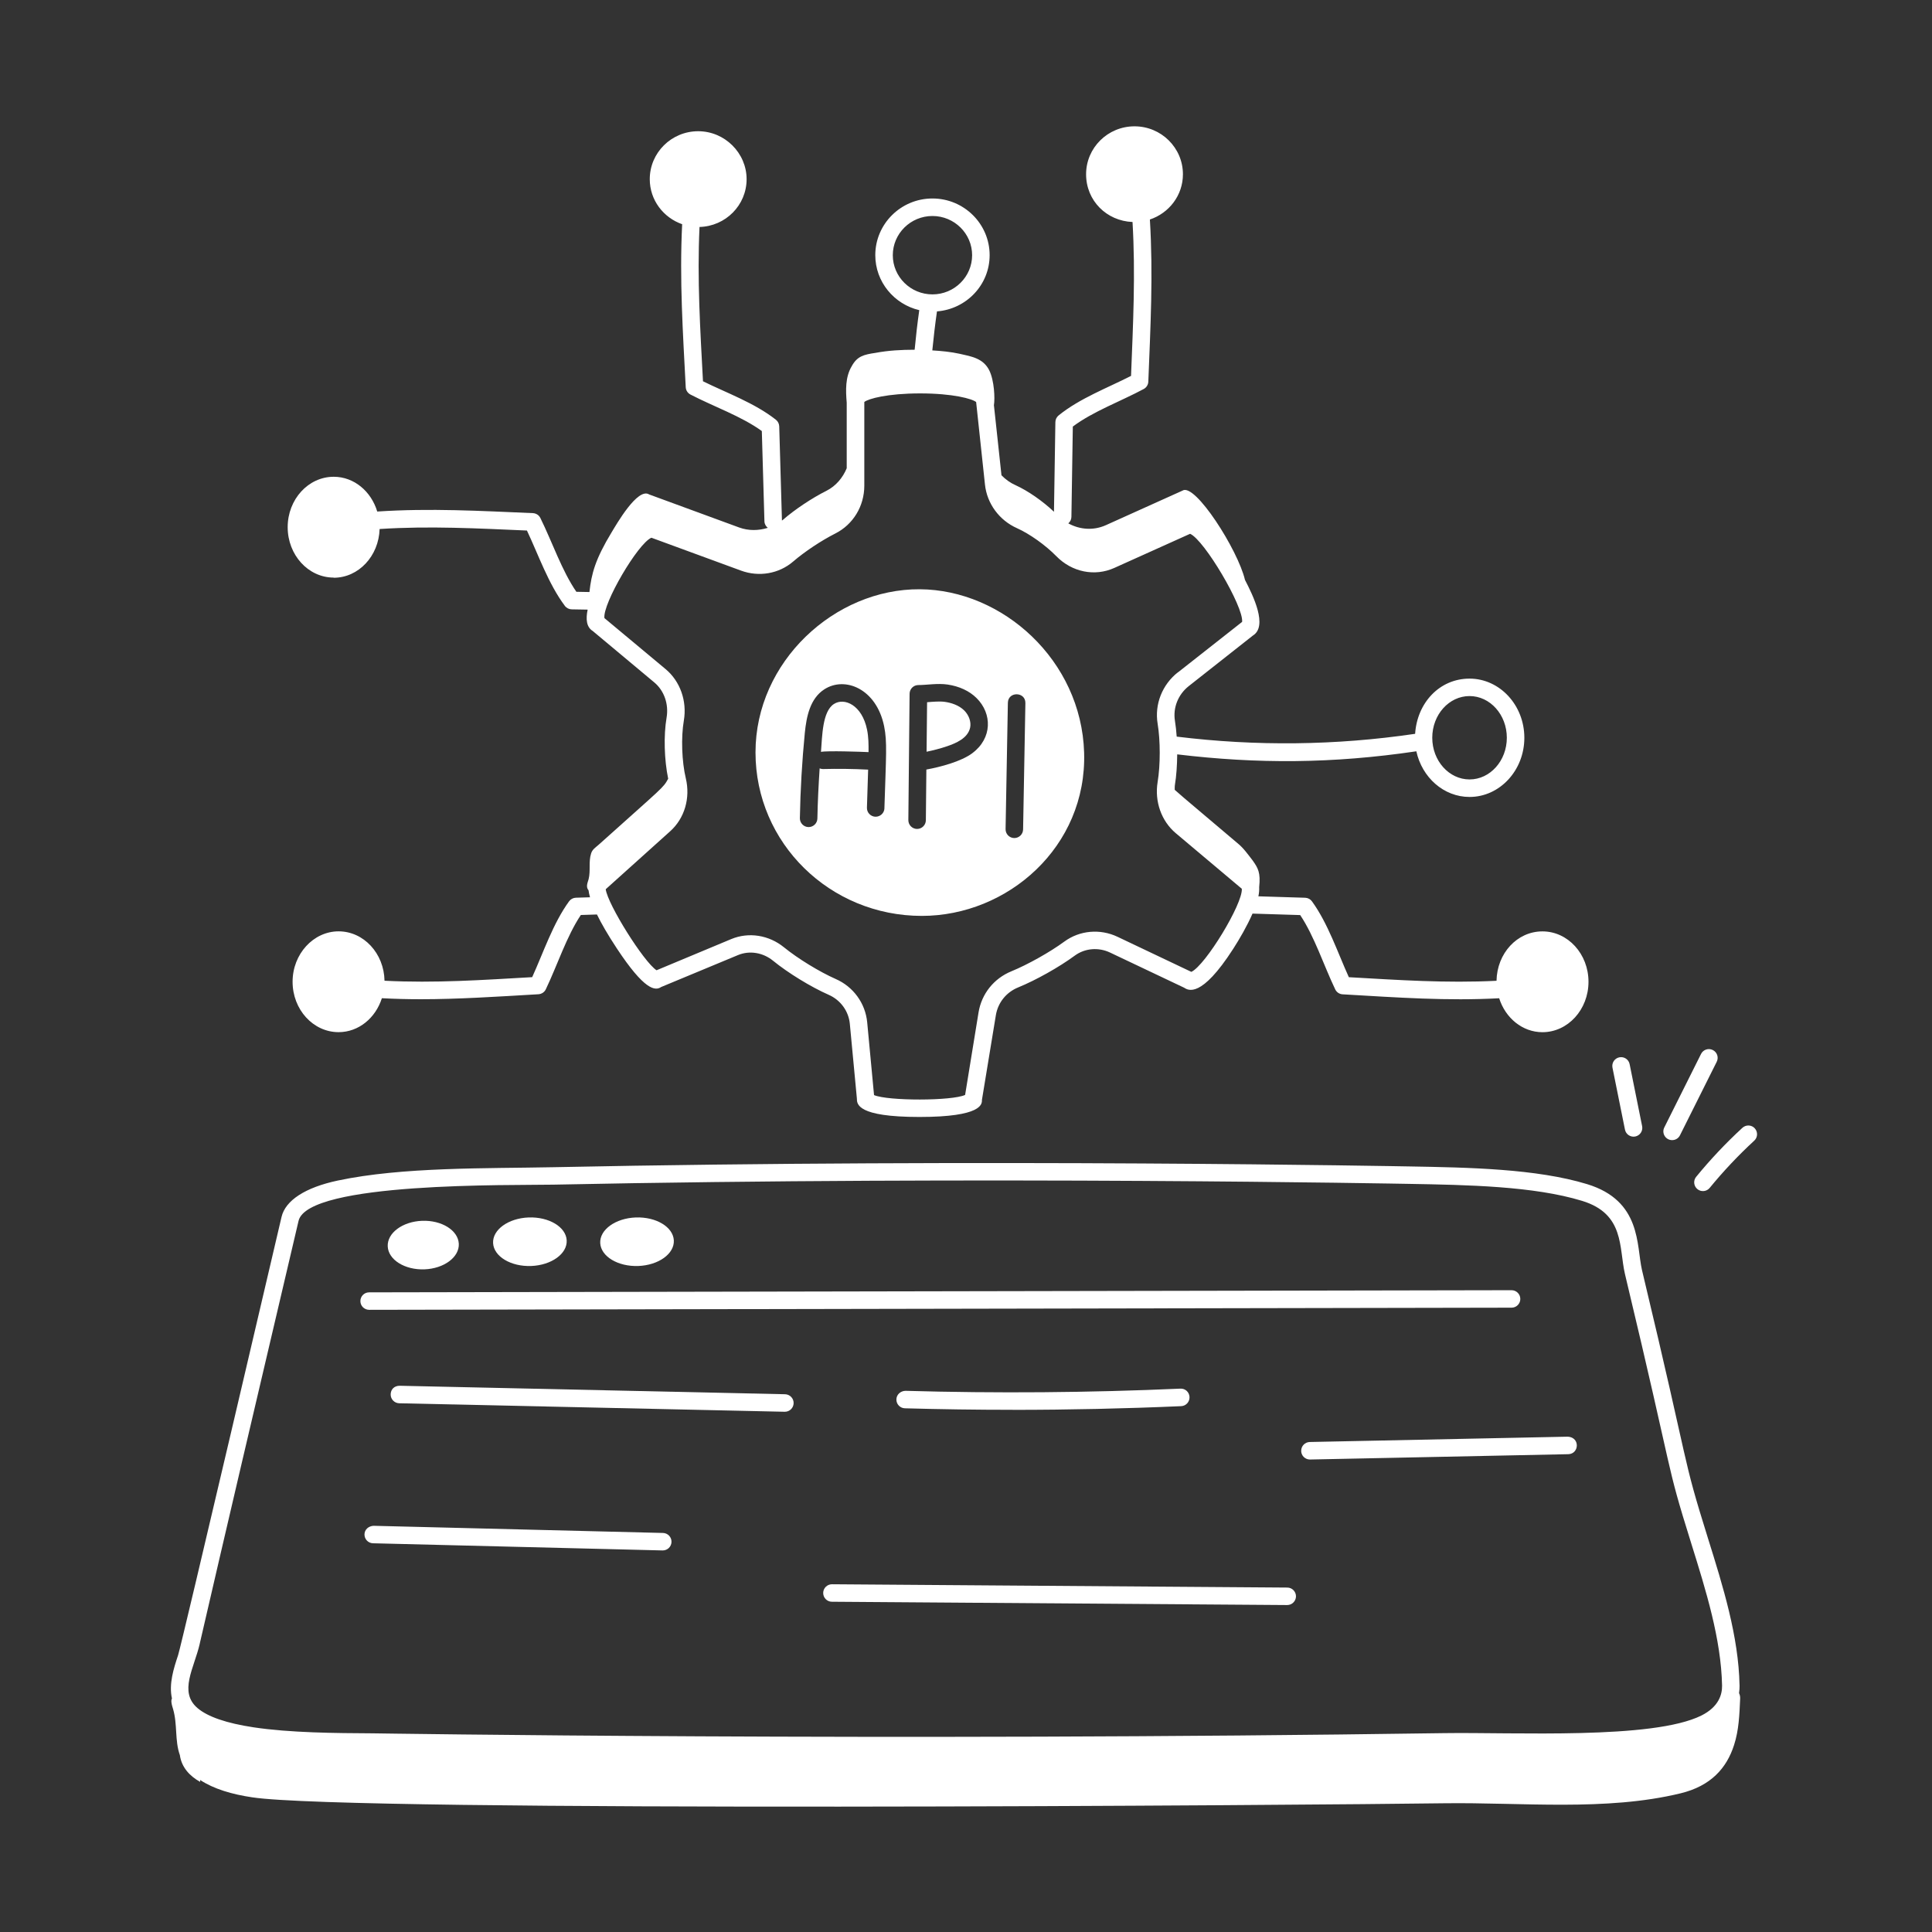 <svg width="260" height="260" viewBox="0 0 260 260" fill="none" xmlns="http://www.w3.org/2000/svg">
<rect x="0" y="0" width="260" height="260" fill="#333333" stroke="none"/>
<path d="M44.911 77.75C48.258 77.75 50.972 74.832 51.087 71.192C57.833 70.757 64.271 71.113 70.912 71.396C72.447 74.644 73.804 78.582 76.014 81.531C76.234 81.825 76.575 81.998 76.936 82.003L79.084 82.04C78.811 83.328 78.927 84.397 79.754 84.905L88.056 91.84C89.382 92.945 90.015 94.763 89.706 96.575C89.292 98.99 89.397 102.279 89.921 104.798C89.214 106.082 89.376 105.773 80.582 113.666C80.157 114.043 79.712 114.3 79.545 114.866C79.188 115.971 79.498 117.176 79.215 118.307C79.105 118.742 78.79 119.328 79.204 119.816C79.236 120.083 79.304 120.397 79.403 120.753L77.502 120.811C77.14 120.821 76.8 120.999 76.585 121.293C74.422 124.263 73.128 128.186 71.62 131.501C64.967 131.879 58.541 132.329 51.747 131.983C51.679 128.301 48.945 125.336 45.566 125.336C42.188 125.336 39.375 128.374 39.375 132.119C39.375 135.865 42.146 138.903 45.566 138.903C48.274 138.903 50.547 136.991 51.391 134.335C53.151 134.429 54.89 134.471 56.618 134.471C61.615 134.471 66.686 134.141 72.458 133.801C72.887 133.775 73.269 133.523 73.453 133.136C74.988 129.935 76.255 125.991 78.167 123.136L80.335 123.068C80.927 124.278 81.776 125.766 83.012 127.636C86.71 133.235 88.156 133.387 88.978 132.827L99.328 128.526C100.868 127.892 102.67 128.181 104.027 129.286C106.059 130.941 109.144 132.832 111.527 133.879C113.12 134.581 114.204 136.074 114.366 137.776L115.315 147.828C115.315 148.572 115.314 150.316 123.737 150.316C132.16 150.316 132.16 148.577 132.144 148.022L134.019 136.619C134.297 134.932 135.418 133.534 137.015 132.884C139.404 131.91 142.541 130.15 144.636 128.605C145.998 127.604 147.826 127.447 149.398 128.196L159.334 132.91C159.905 133.277 161.649 134.393 165.971 127.672C166.819 126.352 167.83 124.614 168.558 122.948L174.975 123.147C176.886 126.002 178.144 129.92 179.689 133.146C179.877 133.534 180.255 133.79 180.684 133.811C188.174 134.246 194.753 134.717 201.751 134.34C202.594 136.991 204.873 138.908 207.576 138.908C210.996 138.908 213.772 135.87 213.772 132.125C213.772 128.38 211.001 125.342 207.576 125.342C204.15 125.342 201.463 128.306 201.395 131.989C194.606 132.329 188.174 131.884 181.522 131.507C180.014 128.191 178.715 124.268 176.557 121.298C176.342 121.005 176.007 120.826 175.64 120.816L169.349 120.622C169.443 120.172 169.475 119.763 169.454 119.391C169.663 117.422 169.302 116.825 168.574 115.793C167.914 114.944 167.348 114.122 166.526 113.462C164.279 111.534 158.711 106.888 158.088 106.291C158.098 106.071 158.077 105.856 158.114 105.631C158.313 104.421 158.412 102.976 158.423 101.519C169.181 102.808 179.285 102.782 190.605 101.106C191.369 104.62 194.282 107.25 197.765 107.25C201.83 107.25 205.14 103.677 205.14 99.288C205.14 94.899 201.83 91.326 197.765 91.326C193.7 91.326 190.704 94.616 190.442 98.754C179.788 100.325 169.045 100.446 158.355 99.131C158.302 98.382 158.224 97.659 158.119 97.01C157.831 95.255 158.543 93.463 159.978 92.332L168.611 85.528C170.648 84.266 168.647 80.17 167.542 78.038C166.594 73.999 160.827 64.974 159.156 66.017L148.816 70.678C147.156 71.422 145.312 71.286 143.767 70.432C144.013 70.223 144.181 69.919 144.186 69.563L144.375 57.406C147.077 55.373 150.822 54.011 153.918 52.351C154.285 52.152 154.521 51.775 154.536 51.361C154.824 44.023 155.201 36.988 154.746 29.54C157.323 28.681 159.193 26.292 159.193 23.453C159.193 19.891 156.275 17 152.677 17C149.078 17 146.161 19.886 146.161 23.453C146.161 27.02 148.937 29.739 152.41 29.875C152.823 36.915 152.483 43.635 152.211 50.586C149.084 52.188 145.302 53.603 142.463 55.907C142.19 56.127 142.033 56.457 142.028 56.803L141.839 68.871C140.336 67.447 138.361 66.064 136.68 65.299C135.952 64.98 135.313 64.513 134.773 63.958C134.721 63.455 133.694 53.928 133.757 54.535C133.909 53.624 133.81 51.204 133.124 49.826C132.301 48.202 130.719 47.967 129.143 47.611C127.938 47.349 126.702 47.228 125.466 47.155C125.638 45.4 125.843 43.651 126.094 41.906C130.049 41.597 133.181 38.339 133.181 34.338C133.181 30.131 129.729 26.711 125.487 26.711C121.244 26.711 117.792 30.131 117.792 34.338C117.792 37.936 120.327 40.943 123.711 41.739C123.459 43.509 123.255 45.29 123.088 47.066C121.322 47.066 119.557 47.16 117.839 47.485C116.236 47.721 115.356 47.93 114.613 49.297C113.748 50.758 113.806 52.524 113.947 54.189V63.015C113.413 64.304 112.491 65.404 111.224 66.048C109.291 67.012 106.913 68.594 105.336 69.982C105.305 70.008 105.263 70.024 105.231 70.05L104.865 57.379C104.854 57.028 104.692 56.704 104.42 56.489C101.549 54.221 97.746 52.864 94.604 51.309C94.237 44.337 93.808 37.638 94.138 30.545C97.652 30.451 100.475 27.612 100.475 24.113C100.475 20.614 97.558 17.66 93.959 17.66C90.361 17.66 87.443 20.546 87.443 24.113C87.443 26.926 89.272 29.288 91.801 30.173C91.43 37.69 91.906 44.782 92.283 52.11C92.304 52.529 92.545 52.901 92.917 53.095C96.013 54.703 99.794 56.023 102.523 58.008L102.874 70.16C102.885 70.521 103.068 70.825 103.325 71.035C102.083 71.422 100.743 71.443 99.491 70.993L87.36 66.54C85.804 65.55 82.907 70.663 82.342 71.579C80.1 75.272 79.597 77.2 79.325 79.672L77.565 79.641C75.616 76.812 74.312 72.931 72.72 69.709C72.531 69.322 72.143 69.076 71.714 69.055C64.622 68.756 57.912 68.368 50.767 68.84C49.956 66.132 47.656 64.162 44.911 64.162C41.491 64.162 38.715 67.2 38.715 70.945C38.715 74.691 41.486 77.729 44.911 77.729V77.75ZM197.765 93.673C200.531 93.673 202.783 96.187 202.783 99.283C202.783 102.378 200.531 104.893 197.765 104.893C194.999 104.893 192.747 102.378 192.747 99.283C192.747 96.187 194.994 93.673 197.765 93.673ZM158.517 90.473C156.406 92.133 155.359 94.783 155.788 97.387C156.165 99.665 156.165 102.965 155.788 105.244C155.359 107.857 156.291 110.487 158.218 112.116L167.118 119.606C167.275 121.607 162.21 129.935 160.324 130.789L150.403 126.075C148.046 124.954 145.296 125.2 143.233 126.714C141.305 128.133 138.309 129.81 136.114 130.71C133.752 131.674 132.097 133.743 131.688 136.247L129.881 147.351C128.106 148.169 119.5 148.174 117.624 147.372L116.703 137.577C116.462 135.021 114.838 132.785 112.465 131.748C110.291 130.789 107.363 128.998 105.504 127.484C103.472 125.829 100.758 125.404 98.417 126.373L88.355 130.574C86.642 129.469 81.786 121.722 81.514 119.669L90.199 111.859C92.126 110.125 92.927 107.402 92.294 104.746C91.754 102.494 91.639 99.225 92.027 96.978C92.477 94.338 91.534 91.677 89.565 90.038L81.341 83.181C81.079 81.264 85.835 73.14 87.663 72.365L99.726 76.791C102.146 77.682 104.839 77.21 106.745 75.565C108.264 74.256 110.537 72.742 112.407 71.799C114.817 70.584 116.315 68.112 116.315 65.351V54.095C116.854 53.66 119.411 52.943 123.831 52.943C128.252 52.943 130.85 53.671 131.364 54.106L132.553 65.215C132.825 67.766 134.47 70.013 136.853 71.076C138.571 71.847 140.703 73.365 142.159 74.853C144.259 76.995 147.318 77.619 149.958 76.43L160.157 71.836C162.063 72.653 167.364 81.621 167.16 83.689L158.533 90.478L158.517 90.473ZM120.149 34.343C120.149 31.436 122.543 29.068 125.487 29.068C128.43 29.068 130.824 31.436 130.824 34.343C130.824 37.25 128.43 39.617 125.487 39.617C122.543 39.617 120.149 37.255 120.149 34.343Z" fill="white"/>
<path d="M234.1 226.8C233.969 220.206 231.879 213.501 229.852 207.022C226.201 195.336 227.746 199.217 220.968 170.906C220.204 167.612 220.932 161.598 213.588 159.357C206.763 157.277 197.66 157.115 189.625 156.973C189.389 156.973 132.646 155.879 74.421 157.078C65.485 157.261 54.171 157.026 45.45 158.875C41.092 159.802 38.405 161.541 37.887 163.777C37.829 164.018 24.441 221.321 23.969 222.741C23.372 224.537 22.702 226.617 23.142 228.586C23.126 228.639 23.084 228.681 23.079 228.733C23.011 229.157 23.173 229.582 23.288 229.98C23.907 232.096 23.498 234.207 24.205 236.197C24.436 237.831 25.509 239.005 26.939 239.801V239.544C28.752 240.744 31.224 241.477 33.937 241.875C47.215 243.913 178.122 242.912 194.349 242.676C204.715 242.535 216.113 243.782 226.17 241.336C230.245 240.346 232.366 237.941 233.356 234.856C234.016 232.829 234.084 230.734 234.178 228.66C234.199 228.393 234.163 228.11 234.032 227.853C234.084 227.507 234.11 227.156 234.105 226.795L234.1 226.8ZM26.877 221.211C30.465 205.655 33.995 190.632 40.176 164.306C41.407 159.011 69 159.54 74.468 159.425C132.583 158.225 189.342 159.32 189.583 159.32C197.46 159.461 206.396 159.618 212.902 161.604C218.658 163.358 217.852 167.879 218.674 171.43C225.609 200.396 223.98 196.111 227.605 207.718C229.58 214.041 231.622 220.583 231.748 226.842C231.769 228.031 231.308 229.692 228.982 230.86C222.451 234.133 203.725 233.096 194.328 233.238C118.87 234.348 50.374 233.264 50.128 233.264C45.183 233.238 39.023 233.196 34.105 232.452C30.475 231.902 27.945 231.033 26.578 229.864C24.022 227.68 26.128 224.49 26.882 221.206L26.877 221.211Z" fill="white"/>
<path d="M57.129 170.823C59.769 170.718 61.838 169.173 61.743 167.371C61.649 165.569 59.439 164.191 56.794 164.291C54.154 164.396 52.085 165.941 52.179 167.743C52.268 169.545 54.484 170.922 57.129 170.823Z" fill="white"/>
<path d="M71.481 170.372C74.215 170.267 76.358 168.722 76.263 166.92C76.169 165.118 73.875 163.741 71.141 163.84C68.406 163.945 66.264 165.49 66.359 167.292C66.453 169.094 68.747 170.471 71.481 170.372Z" fill="white"/>
<path d="M85.899 170.372C88.633 170.267 90.776 168.722 90.681 166.92C90.587 165.118 88.293 163.741 85.559 163.84C82.825 163.945 80.682 165.49 80.776 167.292C80.871 169.094 83.165 170.471 85.899 170.372Z" fill="white"/>
<path d="M49.679 176.27C49.977 176.27 202.883 175.987 203.423 175.982C204.072 175.982 204.601 175.453 204.596 174.804C204.596 174.154 204.067 173.63 203.417 173.63C203.119 173.63 50.213 173.913 49.673 173.918C49.024 173.918 48.495 174.447 48.5 175.097C48.5 175.746 49.029 176.27 49.679 176.27Z" fill="white"/>
<path d="M112.223 94.742C110.662 95.752 110.652 99.084 110.484 101.184C111.343 101.006 116 101.174 116.885 101.216C116.896 100.194 116.885 99.168 116.686 98.204C116.016 94.873 113.627 93.835 112.223 94.742Z" fill="white"/>
<path d="M127.189 94.459C126.466 94.349 125.533 94.443 124.763 94.501L124.695 101.163C125.586 100.985 126.466 100.75 127.33 100.467C128.697 100.016 130.253 99.33 130.557 97.916C130.719 97.167 130.399 96.245 129.766 95.616C129.001 94.862 127.943 94.569 127.189 94.459Z" fill="white"/>
<path d="M123.776 79.3C112.321 79.232 101.672 89.048 101.672 101.252C101.672 113.457 111.692 123.257 124.054 123.257C135.598 123.257 146.283 113.975 145.896 101.268C145.519 88.844 134.922 79.363 123.776 79.3ZM119.025 108.769C119.004 109.418 118.465 109.921 117.81 109.911C117.16 109.89 116.647 109.345 116.668 108.695L116.83 103.573C114.798 103.468 112.75 103.442 110.739 103.494C110.592 103.494 110.445 103.458 110.304 103.405C110.157 105.652 110.042 107.905 110 110.146C109.99 110.791 109.461 111.304 108.822 111.304H108.801C108.151 111.293 107.633 110.754 107.643 110.104C107.711 106.291 107.936 102.436 108.308 98.639C108.528 96.433 109.01 94.013 110.933 92.767C113.709 90.97 117.957 92.688 118.983 97.743C119.413 99.87 119.24 101.687 119.02 108.774L119.025 108.769ZM130.858 101.357C129.333 102.494 126.536 103.222 124.666 103.562L124.598 110.387C124.593 111.032 124.064 111.555 123.42 111.555H123.409C122.76 111.55 122.236 111.016 122.241 110.366L122.409 93.359C122.414 92.715 122.938 92.191 123.587 92.191C124.75 92.191 126.159 91.924 127.526 92.123C129.103 92.358 130.449 92.982 131.413 93.935C133.545 96.041 133.54 99.351 130.858 101.352V101.357ZM137.683 111.624C137.672 112.268 137.143 112.781 136.504 112.781H136.483C135.834 112.771 135.315 112.231 135.326 111.582L135.635 94.579C135.661 93.024 138.018 93.066 137.992 94.621L137.683 111.624Z" fill="white"/>
<path d="M105.651 187.631L53.779 186.489C53.03 186.5 52.59 186.992 52.575 187.642C52.559 188.291 53.077 188.831 53.727 188.846L105.598 189.988H105.624C106.263 189.988 106.787 189.48 106.803 188.836C106.819 188.186 106.3 187.647 105.651 187.631Z" fill="white"/>
<path d="M89.221 206.299L50.256 205.335C49.591 205.382 49.067 205.833 49.051 206.482C49.035 207.132 49.549 207.671 50.198 207.687L89.163 208.651H89.189C89.829 208.651 90.352 208.143 90.368 207.504C90.384 206.854 89.87 206.315 89.221 206.299Z" fill="white"/>
<path d="M175.105 195.263C175.121 195.907 175.645 196.415 176.284 196.415H176.31L211.048 195.698C212.515 195.666 212.672 193.451 211.001 193.341L176.263 194.058C175.614 194.074 175.095 194.608 175.111 195.258L175.105 195.263Z" fill="white"/>
<path d="M173.238 213.648L111.97 213.203H111.96C111.316 213.203 110.786 213.727 110.781 214.371C110.781 215.02 111.3 215.555 111.949 215.555L173.218 216H173.228C173.872 216 174.401 215.476 174.407 214.832C174.407 214.182 173.888 213.648 173.238 213.648Z" fill="white"/>
<path d="M136.269 189.732C143.848 189.732 151.438 189.564 158.954 189.234C159.604 189.208 160.107 188.658 160.08 188.003C160.054 187.354 159.515 186.84 158.849 186.877C146.582 187.422 134.132 187.521 121.843 187.17C121.199 187.191 120.654 187.663 120.633 188.312C120.612 188.962 121.126 189.506 121.775 189.522C126.589 189.658 131.424 189.726 136.263 189.726L136.269 189.732Z" fill="white"/>
<path d="M236.151 151.845C235.711 151.363 234.967 151.337 234.485 151.777C232.269 153.815 230.174 156.036 228.262 158.372C227.848 158.875 227.927 159.618 228.43 160.027C228.938 160.441 229.676 160.362 230.085 159.859C231.929 157.607 233.945 155.47 236.077 153.506C236.559 153.066 236.585 152.322 236.145 151.84L236.151 151.845Z" fill="white"/>
<path d="M225.032 153.433C225.466 153.433 225.88 153.197 226.084 152.783L231.029 142.889C231.322 142.307 231.087 141.6 230.5 141.307C229.919 141.019 229.211 141.249 228.918 141.836L223.973 151.73C223.581 152.516 224.157 153.433 225.026 153.433H225.032Z" fill="white"/>
<path d="M220.069 152.945C220.708 152.814 221.116 152.196 220.991 151.557L219.309 143.213C219.183 142.574 218.565 142.16 217.921 142.291C217.282 142.422 216.874 143.04 216.999 143.679L218.681 152.023C218.812 152.673 219.445 153.071 220.069 152.945Z" fill="white"/>
</svg>
